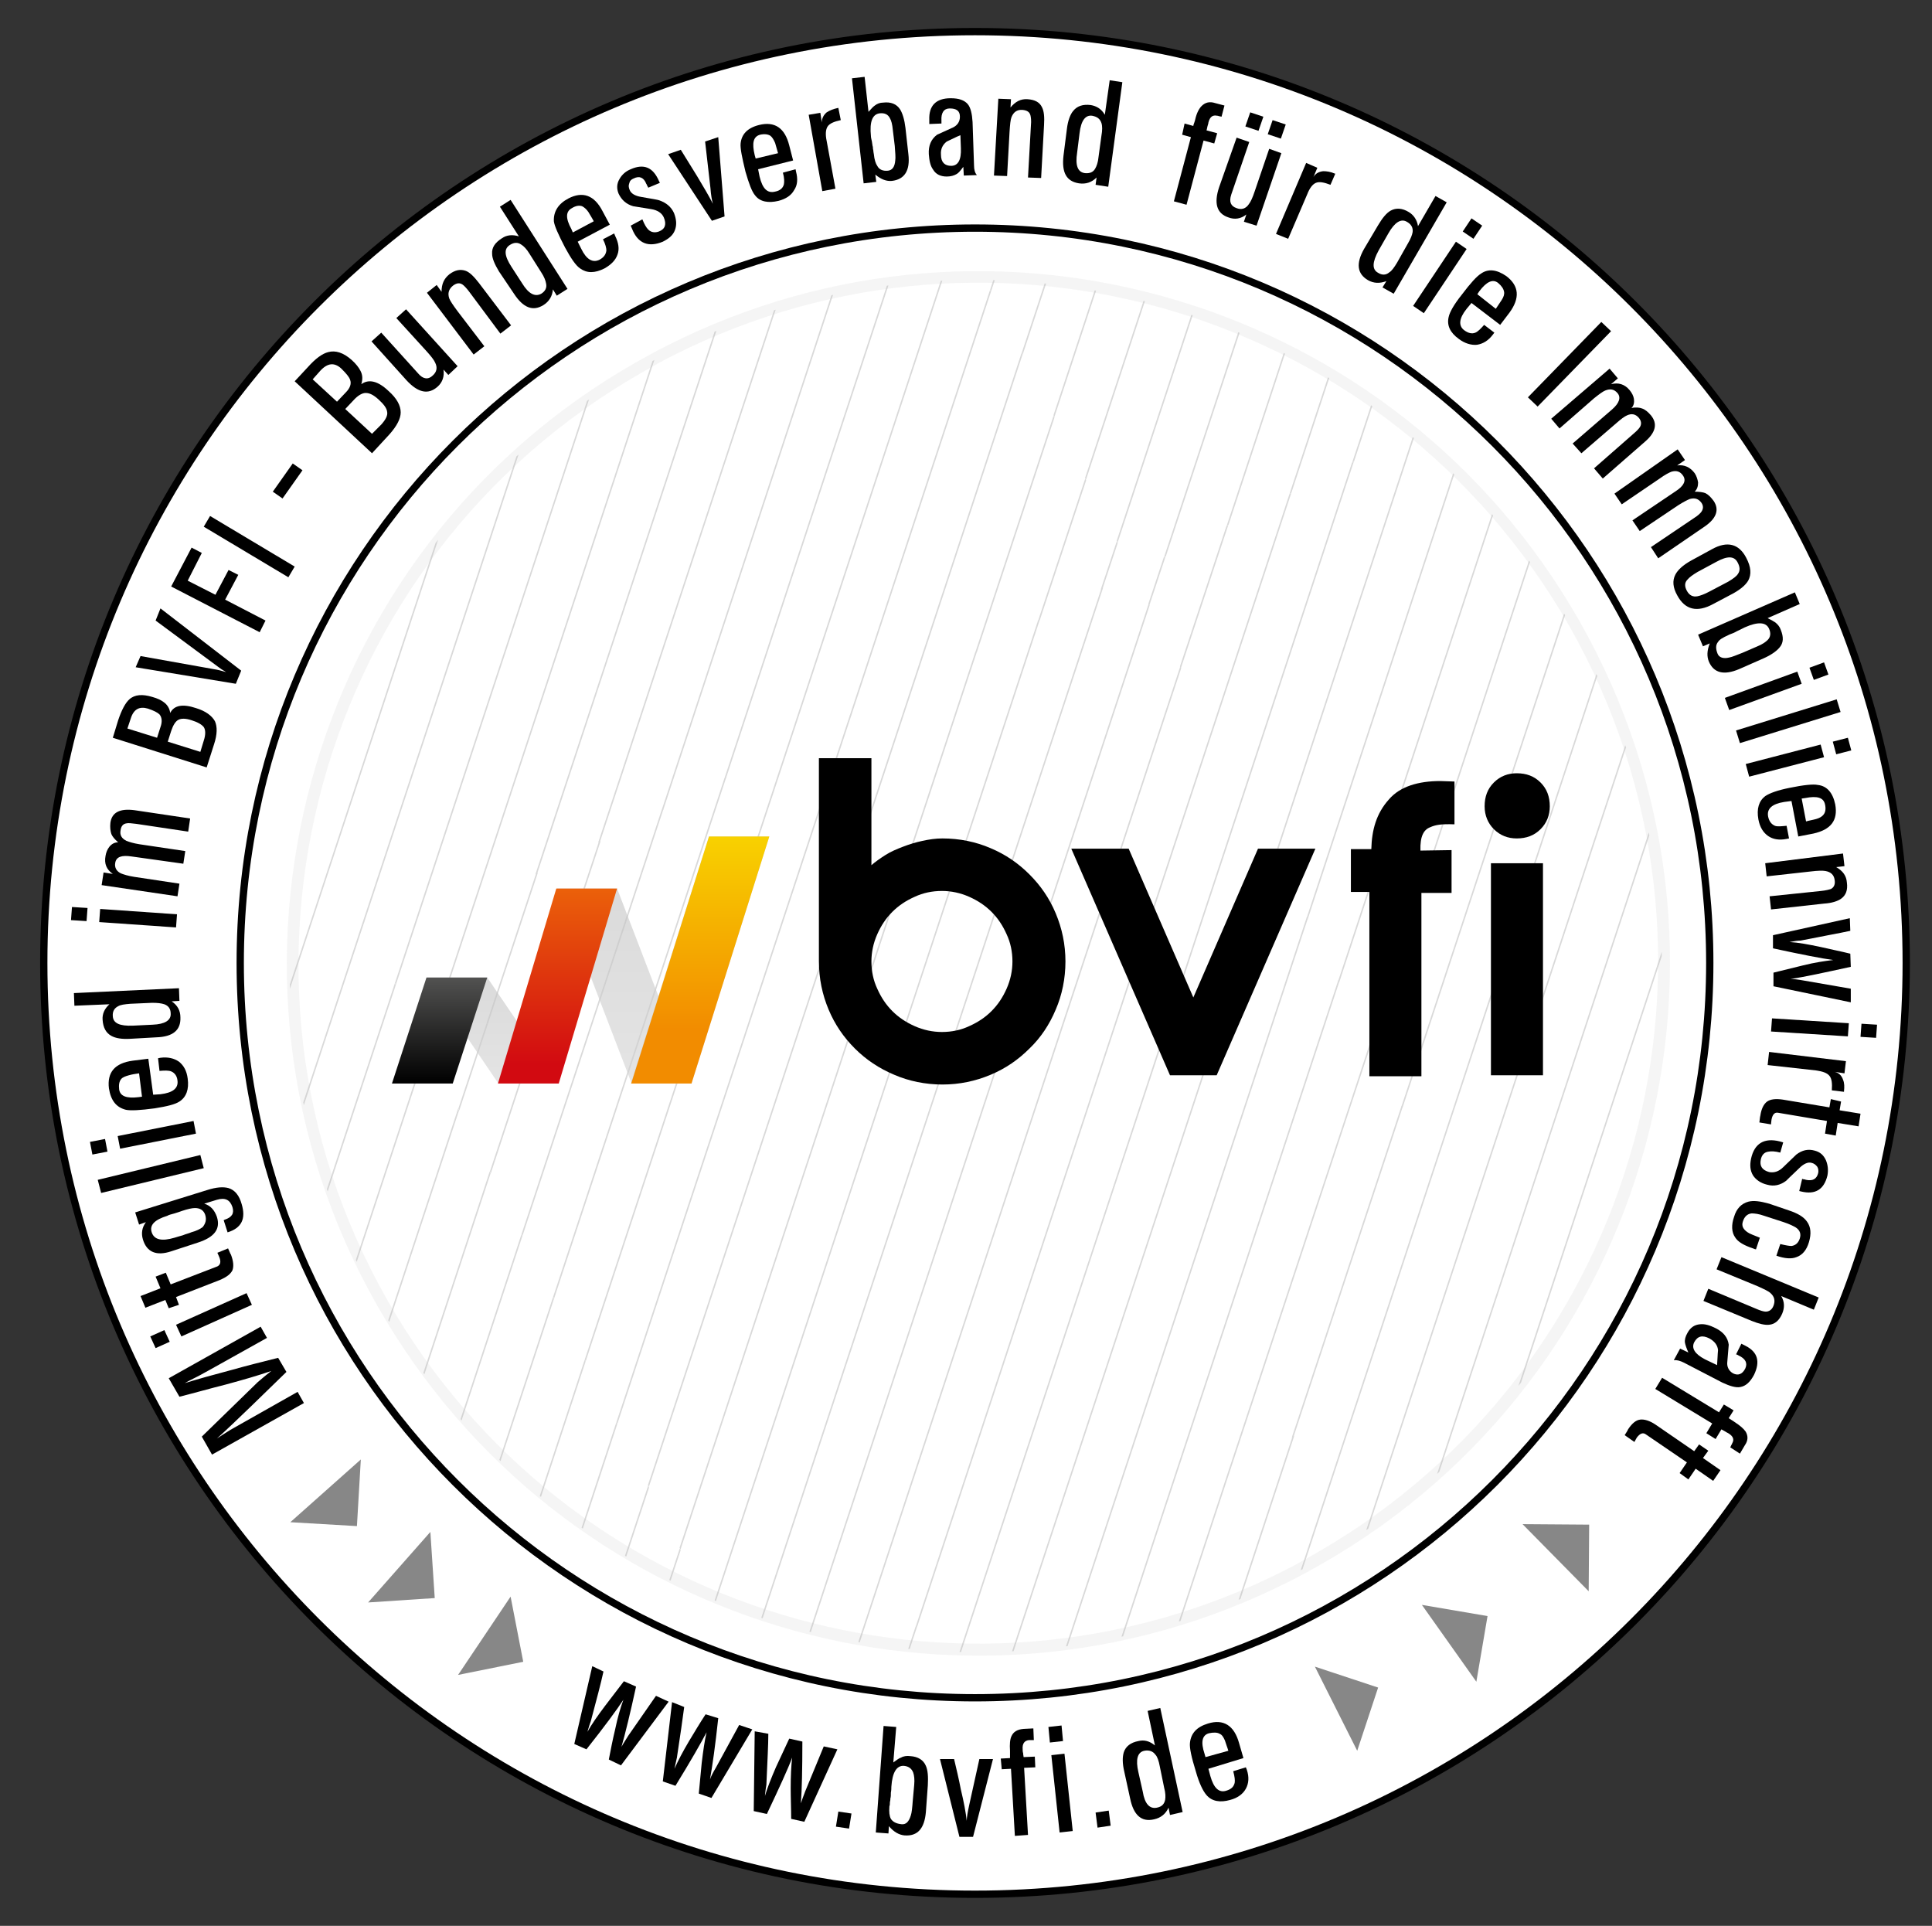 <svg xmlns="http://www.w3.org/2000/svg" xmlns:xlink="http://www.w3.org/1999/xlink" id="Ebene_1" x="0px" y="0px" viewBox="0 0 397.3 396" style="enable-background:new 0 0 397.3 396;" xml:space="preserve">
<rect x="0" y="0" width="397.3" height="396" fill="#333333" stroke="none"/>
<style type="text/css">
	.st0{fill:#FFFFFF;stroke:#000000;stroke-width:1.5;}
	.st1{fill:none;stroke:#000000;stroke-width:1.5;}
	.st2{opacity:0.15;}
	.st3{clip-path:url(#SVGID_2_);}
	.st4{clip-path:url(#SVGID_4_);fill:#FFFFFF;}
	.st5{clip-path:url(#SVGID_4_);fill:none;stroke:#000000;stroke-width:0.3;stroke-linejoin:round;}
	.st6{clip-path:url(#SVGID_4_);fill:none;stroke:#000000;stroke-width:0.3;stroke-linejoin:bevel;}
	.st7{clip-path:url(#SVGID_6_);fill:#FFFFFF;}
	.st8{clip-path:url(#SVGID_6_);fill:none;stroke:#000000;stroke-width:0.3;stroke-linejoin:round;}
	.st9{clip-path:url(#SVGID_6_);fill:none;stroke:#000000;stroke-width:0.3;stroke-linejoin:bevel;}
	.st10{clip-path:url(#SVGID_8_);fill:#FFFFFF;}
	.st11{clip-path:url(#SVGID_8_);fill:none;stroke:#000000;stroke-width:0.3;stroke-linejoin:round;}
	.st12{clip-path:url(#SVGID_8_);fill:none;stroke:#000000;stroke-width:0.3;stroke-linejoin:bevel;}
	.st13{clip-path:url(#SVGID_10_);fill:#FFFFFF;}
	.st14{clip-path:url(#SVGID_10_);fill:none;stroke:#000000;stroke-width:0.3;stroke-linejoin:round;}
	.st15{clip-path:url(#SVGID_10_);fill:none;stroke:#000000;stroke-width:0.3;stroke-linejoin:bevel;}
	.st16{clip-path:url(#SVGID_12_);fill:#FFFFFF;}
	.st17{clip-path:url(#SVGID_12_);fill:none;stroke:#000000;stroke-width:0.3;stroke-linejoin:round;}
	.st18{clip-path:url(#SVGID_12_);fill:none;stroke:#000000;stroke-width:0.3;stroke-linejoin:bevel;}
	.st19{clip-path:url(#SVGID_14_);fill:#FFFFFF;}
	.st20{clip-path:url(#SVGID_14_);fill:none;stroke:#000000;stroke-width:0.3;stroke-linejoin:round;}
	.st21{clip-path:url(#SVGID_14_);fill:none;stroke:#000000;stroke-width:0.3;stroke-linejoin:bevel;}
	.st22{clip-path:url(#SVGID_16_);fill:#FFFFFF;}
	.st23{clip-path:url(#SVGID_16_);fill:none;stroke:#000000;stroke-width:0.3;stroke-linejoin:round;}
	.st24{clip-path:url(#SVGID_16_);fill:none;stroke:#000000;stroke-width:0.3;stroke-linejoin:bevel;}
	.st25{clip-path:url(#SVGID_18_);fill:#FFFFFF;}
	.st26{clip-path:url(#SVGID_18_);fill:none;stroke:#000000;stroke-width:0.3;stroke-linejoin:round;}
	.st27{clip-path:url(#SVGID_18_);fill:none;stroke:#000000;stroke-width:0.3;stroke-linejoin:bevel;}
	.st28{clip-path:url(#SVGID_20_);fill:#FFFFFF;}
	.st29{clip-path:url(#SVGID_20_);fill:none;stroke:#000000;stroke-width:0.3;stroke-linejoin:round;}
	.st30{clip-path:url(#SVGID_20_);fill:none;stroke:#000000;stroke-width:0.3;stroke-linejoin:bevel;}
	.st31{opacity:0.13;fill:#B2B2B2;}
	.st32{fill:#878787;}
	.st33{opacity:0.6;fill-rule:evenodd;clip-rule:evenodd;fill:url(#SVGID_21_);}
	.st34{opacity:0.6;fill-rule:evenodd;clip-rule:evenodd;fill:url(#SVGID_22_);}
	.st35{opacity:0.6;fill-rule:evenodd;clip-rule:evenodd;fill:url(#SVGID_23_);}
	.st36{fill-rule:evenodd;clip-rule:evenodd;fill:url(#SVGID_24_);}
	.st37{fill-rule:evenodd;clip-rule:evenodd;fill:url(#SVGID_25_);}
	.st38{fill-rule:evenodd;clip-rule:evenodd;fill:url(#SVGID_26_);}
</style>
<path class="st0" d="M392,198c0,105.8-85.7,191.5-191.5,191.5C94.7,389.5,9,303.8,9,198C9,92.2,94.7,6.5,200.5,6.5  C306.3,6.5,392,92.2,392,198z"></path>
<path class="st1" d="M351.6,198c0,83.5-67.6,151.1-151.1,151.1C117,349.1,49.4,281.5,49.4,198c0-83.5,67.6-151.1,151.1-151.1  C284,46.9,351.6,114.6,351.6,198z"></path>
<g class="st2">
	<defs>
		<path id="SVGID_1_" class="st2" d="M323.2,128.8c38.6,67.7,15,153.8-52.7,192.4c-67.7,38.6-153.8,15-192.4-52.7    c-38.6-67.7-15-153.8,52.7-192.4C198.5,37.5,284.6,61.1,323.2,128.8z"></path>
	</defs>
	<clipPath id="SVGID_2_">
		<use xlink:href="#SVGID_1_" style="overflow:visible;"></use>
	</clipPath>
	<g class="st3">
		<g>
			<defs>
				
					<rect id="SVGID_3_" x="184.7" y="-85.4" transform="matrix(0.893 -0.45 0.45 0.893 28.392 122.235)" width="173.5" height="173.5"></rect>
			</defs>
			<clipPath id="SVGID_4_">
				<use xlink:href="#SVGID_3_" style="overflow:visible;"></use>
			</clipPath>
			<line class="st4" x1="175.3" y1="130.7" x2="194.8" y2="137.1"></line>
			<line class="st4" x1="181.8" y1="143.6" x2="188.3" y2="124.2"></line>
			<line class="st5" x1="150.2" y1="-6.3" x2="169.4" y2="-64.6"></line>
			<line class="st5" x1="156.7" y1="6.6" x2="182.3" y2="-71.1"></line>
			<line class="st5" x1="163.2" y1="19.5" x2="195.3" y2="-77.6"></line>
			<line class="st5" x1="169.7" y1="32.4" x2="208.2" y2="-84.1"></line>
			<line class="st5" x1="176.2" y1="45.3" x2="221.1" y2="-90.6"></line>
			<line class="st5" x1="182.7" y1="58.2" x2="234" y2="-97.1"></line>
			<line class="st5" x1="189.2" y1="71.1" x2="246.9" y2="-103.6"></line>
			<line class="st5" x1="195.7" y1="84" x2="259.8" y2="-110.1"></line>
			<line class="st5" x1="202.2" y1="97" x2="272.7" y2="-116.6"></line>
			<line class="st5" x1="208.7" y1="109.9" x2="285.6" y2="-123.1"></line>
			<line class="st5" x1="215.2" y1="122.8" x2="298.5" y2="-129.6"></line>
			<line class="st5" x1="221.7" y1="135.7" x2="311.5" y2="-136.1"></line>
			<line class="st5" x1="234.7" y1="129.2" x2="318" y2="-123.2"></line>
			<line class="st5" x1="247.6" y1="122.7" x2="324.5" y2="-110.3"></line>
			<line class="st5" x1="260.5" y1="116.2" x2="331" y2="-97.4"></line>
			<line class="st5" x1="273.4" y1="109.7" x2="337.5" y2="-84.5"></line>
			<line class="st5" x1="286.3" y1="103.2" x2="344" y2="-71.6"></line>
			<line class="st5" x1="299.2" y1="96.7" x2="350.5" y2="-58.6"></line>
			<line class="st5" x1="312.1" y1="90.2" x2="357" y2="-45.7"></line>
			<line class="st5" x1="325" y1="83.7" x2="363.5" y2="-32.8"></line>
			<line class="st5" x1="337.9" y1="77.2" x2="370" y2="-19.9"></line>
			<line class="st5" x1="350.8" y1="70.7" x2="376.5" y2="-7"></line>
			<line class="st5" x1="363.8" y1="64.2" x2="383" y2="5.9"></line>
			<line class="st5" x1="376.7" y1="57.6" x2="389.5" y2="18.8"></line>
			<line class="st6" x1="107.7" y1="23.1" x2="118.4" y2="-9.2"></line>
		</g>
	</g>
	<g class="st3">
		<g>
			<defs>
				
					<rect id="SVGID_5_" x="262.7" y="69.6" transform="matrix(0.893 -0.45 0.45 0.893 -32.964 173.896)" width="173.5" height="173.5"></rect>
			</defs>
			<clipPath id="SVGID_6_">
				<use xlink:href="#SVGID_5_" style="overflow:visible;"></use>
			</clipPath>
			<line class="st7" x1="253.4" y1="285.6" x2="272.8" y2="292"></line>
			<line class="st7" x1="259.9" y1="298.5" x2="266.3" y2="279.1"></line>
			<line class="st8" x1="228.2" y1="148.6" x2="247.5" y2="90.4"></line>
			<line class="st8" x1="234.7" y1="161.5" x2="260.4" y2="83.9"></line>
			<line class="st8" x1="241.3" y1="174.4" x2="273.3" y2="77.4"></line>
			<line class="st8" x1="247.8" y1="187.3" x2="286.2" y2="70.8"></line>
			<line class="st8" x1="254.3" y1="200.2" x2="299.1" y2="64.3"></line>
			<line class="st8" x1="260.8" y1="213.2" x2="312" y2="57.8"></line>
			<line class="st8" x1="267.3" y1="226.1" x2="324.9" y2="51.3"></line>
			<line class="st8" x1="273.8" y1="239" x2="337.8" y2="44.8"></line>
			<line class="st8" x1="280.3" y1="251.9" x2="350.8" y2="38.3"></line>
			<line class="st8" x1="286.8" y1="264.8" x2="363.7" y2="31.8"></line>
			<line class="st8" x1="293.3" y1="277.7" x2="376.6" y2="25.3"></line>
			<line class="st8" x1="299.8" y1="290.6" x2="389.5" y2="18.8"></line>
			<line class="st8" x1="312.7" y1="284.1" x2="396" y2="31.7"></line>
			<line class="st8" x1="325.6" y1="277.6" x2="402.5" y2="44.6"></line>
			<line class="st8" x1="338.5" y1="271.1" x2="409" y2="57.6"></line>
			<line class="st8" x1="351.4" y1="264.6" x2="415.5" y2="70.5"></line>
			<line class="st8" x1="364.3" y1="258.1" x2="422" y2="83.4"></line>
			<line class="st8" x1="377.2" y1="251.6" x2="428.5" y2="96.3"></line>
			<line class="st8" x1="390.2" y1="245.1" x2="435" y2="109.2"></line>
			<line class="st8" x1="403.1" y1="238.6" x2="441.5" y2="122.1"></line>
			<line class="st8" x1="416" y1="232.1" x2="448" y2="135"></line>
			<line class="st8" x1="428.9" y1="225.6" x2="454.5" y2="147.9"></line>
			<line class="st8" x1="441.8" y1="219.1" x2="461" y2="160.9"></line>
			<line class="st8" x1="454.7" y1="212.6" x2="467.5" y2="173.8"></line>
			<line class="st9" x1="185.7" y1="178.1" x2="196.4" y2="145.7"></line>
		</g>
	</g>
	<g class="st3">
		<g>
			<defs>
				
					<rect id="SVGID_7_" x="340.7" y="224.5" transform="matrix(0.893 -0.45 0.45 0.893 -94.317 225.556)" width="173.5" height="173.5"></rect>
			</defs>
			<clipPath id="SVGID_8_">
				<use xlink:href="#SVGID_7_" style="overflow:visible;"></use>
			</clipPath>
			<line class="st10" x1="331.4" y1="440.6" x2="350.8" y2="447"></line>
			<line class="st10" x1="337.9" y1="453.5" x2="344.3" y2="434.1"></line>
			<line class="st11" x1="306.3" y1="303.5" x2="325.5" y2="245.3"></line>
			<line class="st11" x1="312.8" y1="316.4" x2="338.4" y2="238.8"></line>
			<line class="st11" x1="319.3" y1="329.4" x2="351.3" y2="232.3"></line>
			<line class="st11" x1="325.8" y1="342.3" x2="364.2" y2="225.8"></line>
			<line class="st11" x1="332.3" y1="355.2" x2="377.2" y2="219.3"></line>
			<line class="st11" x1="338.8" y1="368.1" x2="390.1" y2="212.8"></line>
			<line class="st11" x1="345.3" y1="381" x2="403" y2="206.3"></line>
			<line class="st11" x1="351.8" y1="393.9" x2="415.9" y2="199.8"></line>
			<line class="st11" x1="358.3" y1="406.8" x2="428.8" y2="193.3"></line>
			<line class="st11" x1="364.8" y1="419.7" x2="441.7" y2="186.8"></line>
			<line class="st11" x1="371.3" y1="432.7" x2="454.6" y2="180.3"></line>
			<line class="st11" x1="377.8" y1="445.6" x2="467.5" y2="173.8"></line>
			<line class="st11" x1="390.7" y1="439.1" x2="474" y2="186.7"></line>
			<line class="st11" x1="403.6" y1="432.6" x2="480.5" y2="199.6"></line>
			<line class="st11" x1="416.5" y1="426.1" x2="487" y2="212.5"></line>
			<line class="st11" x1="429.5" y1="419.5" x2="493.5" y2="225.4"></line>
			<line class="st11" x1="442.4" y1="413" x2="500" y2="238.3"></line>
			<line class="st11" x1="455.3" y1="406.5" x2="506.5" y2="251.2"></line>
			<line class="st11" x1="468.2" y1="400" x2="513" y2="264.1"></line>
			<line class="st11" x1="481.1" y1="393.5" x2="519.6" y2="277"></line>
			<line class="st11" x1="494" y1="387" x2="526.1" y2="290"></line>
			<line class="st11" x1="506.9" y1="380.5" x2="532.6" y2="302.9"></line>
			<line class="st11" x1="519.8" y1="374" x2="539.1" y2="315.8"></line>
			<line class="st11" x1="532.7" y1="367.5" x2="545.6" y2="328.7"></line>
			<line class="st12" x1="263.8" y1="333" x2="274.4" y2="300.7"></line>
		</g>
	</g>
	<g class="st3">
		<g>
			<defs>
				
					<rect id="SVGID_9_" x="29.7" y="-7.3" transform="matrix(0.893 -0.45 0.45 0.893 -23.273 60.881)" width="173.5" height="173.5"></rect>
			</defs>
			<clipPath id="SVGID_10_">
				<use xlink:href="#SVGID_9_" style="overflow:visible;"></use>
			</clipPath>
			<line class="st13" x1="20.4" y1="208.7" x2="39.8" y2="215.1"></line>
			<line class="st13" x1="26.9" y1="221.6" x2="33.3" y2="202.2"></line>
			<line class="st14" x1="-4.7" y1="71.7" x2="14.5" y2="13.5"></line>
			<line class="st14" x1="1.8" y1="84.6" x2="27.4" y2="7"></line>
			<line class="st14" x1="8.3" y1="97.5" x2="40.3" y2="0.5"></line>
			<line class="st14" x1="14.8" y1="110.4" x2="53.2" y2="-6.1"></line>
			<line class="st14" x1="21.3" y1="123.3" x2="66.1" y2="-12.6"></line>
			<line class="st14" x1="27.8" y1="136.3" x2="79.1" y2="-19.1"></line>
			<line class="st14" x1="34.3" y1="149.2" x2="92" y2="-25.6"></line>
			<line class="st14" x1="40.8" y1="162.1" x2="104.9" y2="-32.1"></line>
			<line class="st14" x1="47.3" y1="175" x2="117.8" y2="-38.6"></line>
			<line class="st14" x1="53.8" y1="187.9" x2="130.7" y2="-45.1"></line>
			<line class="st14" x1="60.3" y1="200.8" x2="143.6" y2="-51.6"></line>
			<line class="st14" x1="66.8" y1="213.7" x2="156.5" y2="-58.1"></line>
			<line class="st14" x1="79.7" y1="207.2" x2="163" y2="-45.2"></line>
			<line class="st14" x1="92.6" y1="200.7" x2="169.5" y2="-32.3"></line>
			<line class="st14" x1="105.5" y1="194.2" x2="176" y2="-19.3"></line>
			<line class="st14" x1="118.4" y1="187.7" x2="182.5" y2="-6.4"></line>
			<line class="st14" x1="131.4" y1="181.2" x2="189" y2="6.5"></line>
			<line class="st14" x1="144.3" y1="174.7" x2="195.5" y2="19.4"></line>
			<line class="st14" x1="157.2" y1="168.2" x2="202" y2="32.3"></line>
			<line class="st14" x1="170.1" y1="161.7" x2="208.5" y2="45.2"></line>
			<line class="st14" x1="183" y1="155.2" x2="215" y2="58.1"></line>
			<line class="st14" x1="195.9" y1="148.7" x2="221.6" y2="71"></line>
			<line class="st14" x1="208.8" y1="142.2" x2="228.1" y2="84"></line>
			<line class="st14" x1="221.7" y1="135.7" x2="234.6" y2="96.9"></line>
			<line class="st15" x1="-47.3" y1="101.2" x2="-36.6" y2="68.8"></line>
		</g>
	</g>
	<g class="st3">
		<g>
			<defs>
				
					<rect id="SVGID_11_" x="107.8" y="147.6" transform="matrix(0.893 -0.45 0.45 0.893 -84.626 112.542)" width="173.5" height="173.5"></rect>
			</defs>
			<clipPath id="SVGID_12_">
				<use xlink:href="#SVGID_11_" style="overflow:visible;"></use>
			</clipPath>
			<line class="st16" x1="98.4" y1="363.7" x2="117.9" y2="370.1"></line>
			<line class="st16" x1="104.9" y1="376.6" x2="111.4" y2="357.2"></line>
			<line class="st17" x1="73.3" y1="226.6" x2="92.5" y2="168.4"></line>
			<line class="st17" x1="79.8" y1="239.5" x2="105.4" y2="161.9"></line>
			<line class="st17" x1="86.3" y1="252.5" x2="118.4" y2="155.4"></line>
			<line class="st17" x1="92.8" y1="265.4" x2="131.3" y2="148.9"></line>
			<line class="st17" x1="99.3" y1="278.3" x2="144.2" y2="142.4"></line>
			<line class="st17" x1="105.8" y1="291.2" x2="157.1" y2="135.9"></line>
			<line class="st17" x1="112.3" y1="304.1" x2="170" y2="129.4"></line>
			<line class="st17" x1="118.8" y1="317" x2="182.9" y2="122.9"></line>
			<line class="st17" x1="125.3" y1="329.9" x2="195.8" y2="116.4"></line>
			<line class="st17" x1="131.8" y1="342.8" x2="208.7" y2="109.9"></line>
			<line class="st17" x1="138.3" y1="355.8" x2="221.6" y2="103.4"></line>
			<line class="st17" x1="144.8" y1="368.7" x2="234.6" y2="96.9"></line>
			<line class="st17" x1="157.8" y1="362.2" x2="241.1" y2="109.8"></line>
			<line class="st17" x1="170.7" y1="355.7" x2="247.6" y2="122.7"></line>
			<line class="st17" x1="183.6" y1="349.2" x2="254.1" y2="135.6"></line>
			<line class="st17" x1="196.5" y1="342.6" x2="260.6" y2="148.5"></line>
			<line class="st17" x1="209.4" y1="336.1" x2="267.1" y2="161.4"></line>
			<line class="st17" x1="222.3" y1="329.6" x2="273.6" y2="174.3"></line>
			<line class="st17" x1="235.2" y1="323.1" x2="280.1" y2="187.2"></line>
			<line class="st17" x1="248.1" y1="316.6" x2="286.6" y2="200.2"></line>
			<line class="st17" x1="261" y1="310.1" x2="293.1" y2="213.1"></line>
			<line class="st17" x1="274" y1="303.6" x2="299.6" y2="226"></line>
			<line class="st17" x1="286.9" y1="297.1" x2="306.1" y2="238.9"></line>
			<line class="st17" x1="299.8" y1="290.6" x2="312.6" y2="251.8"></line>
			<line class="st18" x1="30.8" y1="256.1" x2="41.5" y2="223.8"></line>
		</g>
	</g>
	<g class="st3">
		<g>
			<defs>
				
					<rect id="SVGID_13_" x="185.8" y="302.5" transform="matrix(0.893 -0.45 0.45 0.893 -145.984 164.213)" width="173.5" height="173.5"></rect>
			</defs>
			<clipPath id="SVGID_14_">
				<use xlink:href="#SVGID_13_" style="overflow:visible;"></use>
			</clipPath>
			<line class="st19" x1="176.5" y1="518.6" x2="195.9" y2="525"></line>
			<line class="st19" x1="183" y1="531.5" x2="189.4" y2="512.1"></line>
			<line class="st20" x1="151.3" y1="381.6" x2="170.6" y2="323.3"></line>
			<line class="st20" x1="157.9" y1="394.5" x2="183.5" y2="316.8"></line>
			<line class="st20" x1="164.4" y1="407.4" x2="196.4" y2="310.3"></line>
			<line class="st20" x1="170.9" y1="420.3" x2="209.3" y2="303.8"></line>
			<line class="st20" x1="177.4" y1="433.2" x2="222.2" y2="297.3"></line>
			<line class="st20" x1="183.9" y1="446.1" x2="235.1" y2="290.8"></line>
			<line class="st20" x1="190.4" y1="459" x2="248" y2="284.3"></line>
			<line class="st20" x1="196.9" y1="472" x2="260.9" y2="277.8"></line>
			<line class="st20" x1="203.4" y1="484.9" x2="273.9" y2="271.3"></line>
			<line class="st20" x1="209.9" y1="497.8" x2="286.8" y2="264.8"></line>
			<line class="st20" x1="216.4" y1="510.7" x2="299.7" y2="258.3"></line>
			<line class="st20" x1="222.9" y1="523.6" x2="312.6" y2="251.8"></line>
			<line class="st20" x1="235.8" y1="517.1" x2="319.1" y2="264.7"></line>
			<line class="st20" x1="248.7" y1="510.6" x2="325.6" y2="277.6"></line>
			<line class="st20" x1="261.6" y1="504.1" x2="332.1" y2="290.5"></line>
			<line class="st20" x1="274.5" y1="497.6" x2="338.6" y2="303.4"></line>
			<line class="st20" x1="287.4" y1="491.1" x2="345.1" y2="316.4"></line>
			<line class="st20" x1="300.3" y1="484.6" x2="351.6" y2="329.3"></line>
			<line class="st20" x1="313.3" y1="478.1" x2="358.1" y2="342.2"></line>
			<line class="st20" x1="326.2" y1="471.6" x2="364.6" y2="355.1"></line>
			<line class="st20" x1="339.1" y1="465.1" x2="371.1" y2="368"></line>
			<line class="st20" x1="352" y1="458.6" x2="377.6" y2="380.9"></line>
			<line class="st20" x1="364.9" y1="452.1" x2="384.1" y2="393.8"></line>
			<line class="st20" x1="377.8" y1="445.6" x2="390.6" y2="406.7"></line>
			<line class="st21" x1="108.8" y1="411" x2="119.5" y2="378.7"></line>
		</g>
	</g>
	<g class="st3">
		<g>
			<defs>
				
					<rect id="SVGID_15_" x="-125.2" y="70.7" transform="matrix(0.893 -0.45 0.45 0.893 -74.938 -0.474)" width="173.5" height="173.5"></rect>
			</defs>
			<clipPath id="SVGID_16_">
				<use xlink:href="#SVGID_15_" style="overflow:visible;"></use>
			</clipPath>
			<line class="st22" x1="-141.3" y1="391.1" x2="-128.3" y2="395.3"></line>
			<line class="st22" x1="-136.9" y1="399.7" x2="-132.7" y2="386.7"></line>
			<line class="st23" x1="-158.1" y1="299.4" x2="-145.2" y2="260.5"></line>
			<line class="st23" x1="-153.8" y1="308.1" x2="-136.6" y2="256.1"></line>
			<line class="st23" x1="-149.4" y1="316.7" x2="-128" y2="251.8"></line>
			<line class="st23" x1="-140.2" y1="188.5" x2="-101.7" y2="72"></line>
			<line class="st23" x1="-133.6" y1="201.4" x2="-88.8" y2="65.5"></line>
			<line class="st23" x1="-127.1" y1="214.3" x2="-75.9" y2="59"></line>
			<line class="st23" x1="-120.6" y1="227.2" x2="-63" y2="52.5"></line>
			<line class="st23" x1="-114.1" y1="240.1" x2="-50.1" y2="46"></line>
			<line class="st23" x1="-107.6" y1="253" x2="-37.1" y2="39.5"></line>
			<line class="st23" x1="-101.1" y1="265.9" x2="-24.2" y2="33"></line>
			<line class="st23" x1="-94.6" y1="278.8" x2="-11.3" y2="26.5"></line>
			<line class="st23" x1="-88.1" y1="291.8" x2="1.6" y2="20"></line>
			<line class="st23" x1="-75.2" y1="285.3" x2="8.1" y2="32.9"></line>
			<line class="st23" x1="-62.3" y1="278.8" x2="14.6" y2="45.8"></line>
			<line class="st23" x1="-49.4" y1="272.3" x2="21.1" y2="58.7"></line>
			<line class="st23" x1="-36.5" y1="265.7" x2="27.6" y2="71.6"></line>
			<line class="st23" x1="-23.6" y1="259.2" x2="34.1" y2="84.5"></line>
			<line class="st23" x1="-10.7" y1="252.7" x2="40.6" y2="97.4"></line>
			<line class="st23" x1="2.3" y1="246.2" x2="47.1" y2="110.3"></line>
			<line class="st23" x1="15.2" y1="239.7" x2="53.6" y2="123.3"></line>
			<line class="st23" x1="28.1" y1="233.2" x2="60.1" y2="136.2"></line>
			<line class="st23" x1="41" y1="226.7" x2="66.6" y2="149.1"></line>
			<line class="st23" x1="53.9" y1="220.2" x2="73.1" y2="162"></line>
			<line class="st23" x1="66.8" y1="213.7" x2="79.6" y2="174.9"></line>
			<line class="st24" x1="-186.5" y1="319.1" x2="-179.4" y2="297.5"></line>
		</g>
	</g>
	<g class="st3">
		<g>
			<defs>
				
					<rect id="SVGID_17_" x="-47.2" y="225.6" transform="matrix(0.893 -0.45 0.45 0.893 -136.291 51.19)" width="173.5" height="173.5"></rect>
			</defs>
			<clipPath id="SVGID_18_">
				<use xlink:href="#SVGID_17_" style="overflow:visible;"></use>
			</clipPath>
			<line class="st25" x1="-56.5" y1="441.7" x2="-37.1" y2="448.1"></line>
			<line class="st25" x1="-50" y1="454.6" x2="-43.6" y2="435.2"></line>
			<line class="st26" x1="-81.6" y1="304.7" x2="-62.4" y2="246.4"></line>
			<line class="st26" x1="-75.1" y1="317.6" x2="-49.5" y2="239.9"></line>
			<line class="st26" x1="-68.6" y1="330.5" x2="-36.6" y2="233.4"></line>
			<line class="st26" x1="-62.1" y1="343.4" x2="-23.7" y2="226.9"></line>
			<line class="st26" x1="-55.6" y1="356.3" x2="-10.8" y2="220.4"></line>
			<line class="st26" x1="-49.1" y1="369.2" x2="2.2" y2="213.9"></line>
			<line class="st26" x1="-42.6" y1="382.1" x2="15.1" y2="207.4"></line>
			<line class="st26" x1="-36.1" y1="395.1" x2="28" y2="200.9"></line>
			<line class="st26" x1="-29.6" y1="408" x2="40.9" y2="194.4"></line>
			<line class="st26" x1="-23.1" y1="420.9" x2="53.8" y2="187.9"></line>
			<line class="st26" x1="-16.6" y1="433.8" x2="66.7" y2="181.4"></line>
			<line class="st26" x1="-10.1" y1="446.7" x2="79.6" y2="174.9"></line>
			<line class="st26" x1="2.8" y1="440.2" x2="86.1" y2="187.8"></line>
			<line class="st26" x1="15.7" y1="433.7" x2="92.6" y2="200.7"></line>
			<line class="st26" x1="28.6" y1="427.2" x2="99.1" y2="213.6"></line>
			<line class="st26" x1="41.6" y1="420.7" x2="105.6" y2="226.5"></line>
			<line class="st26" x1="54.5" y1="414.2" x2="112.1" y2="239.5"></line>
			<line class="st26" x1="67.4" y1="407.7" x2="118.6" y2="252.4"></line>
			<line class="st26" x1="80.3" y1="401.2" x2="125.1" y2="265.3"></line>
			<line class="st26" x1="93.2" y1="394.7" x2="131.6" y2="278.2"></line>
			<line class="st26" x1="106.1" y1="388.2" x2="138.2" y2="291.1"></line>
			<line class="st26" x1="119" y1="381.7" x2="144.7" y2="304"></line>
			<line class="st26" x1="131.9" y1="375.2" x2="151.2" y2="316.9"></line>
			<line class="st26" x1="144.8" y1="368.7" x2="157.7" y2="329.8"></line>
			<line class="st27" x1="-134.4" y1="422.7" x2="-127.2" y2="401.1"></line>
		</g>
	</g>
	<g class="st3">
		<g>
			<defs>
				
					<rect id="SVGID_19_" x="30.9" y="380.6" transform="matrix(0.893 -0.45 0.45 0.893 -197.646 102.856)" width="173.5" height="173.5"></rect>
			</defs>
			<clipPath id="SVGID_20_">
				<use xlink:href="#SVGID_19_" style="overflow:visible;"></use>
			</clipPath>
			<line class="st28" x1="-36.9" y1="598.3" x2="-23.9" y2="602.6"></line>
			<line class="st28" x1="-32.6" y1="606.9" x2="-28.3" y2="593.9"></line>
			<line class="st29" x1="-3.6" y1="459.6" x2="15.6" y2="401.4"></line>
			<line class="st29" x1="2.9" y1="472.5" x2="28.5" y2="394.9"></line>
			<line class="st29" x1="9.4" y1="485.4" x2="41.5" y2="388.4"></line>
			<line class="st29" x1="15.9" y1="498.3" x2="54.4" y2="381.9"></line>
			<line class="st29" x1="22.4" y1="511.3" x2="67.3" y2="375.4"></line>
			<line class="st29" x1="28.9" y1="524.2" x2="80.2" y2="368.8"></line>
			<line class="st29" x1="35.4" y1="537.1" x2="93.1" y2="362.3"></line>
			<line class="st29" x1="41.9" y1="550" x2="106" y2="355.8"></line>
			<line class="st29" x1="48.4" y1="562.9" x2="118.9" y2="349.3"></line>
			<line class="st29" x1="54.9" y1="575.8" x2="131.8" y2="342.8"></line>
			<line class="st29" x1="61.4" y1="588.7" x2="144.7" y2="336.3"></line>
			<line class="st29" x1="67.9" y1="601.6" x2="157.7" y2="329.8"></line>
			<line class="st29" x1="80.9" y1="595.1" x2="164.2" y2="342.7"></line>
			<line class="st29" x1="93.8" y1="588.6" x2="170.7" y2="355.7"></line>
			<line class="st29" x1="106.7" y1="582.1" x2="177.2" y2="368.6"></line>
			<line class="st29" x1="119.6" y1="575.6" x2="183.7" y2="381.5"></line>
			<line class="st29" x1="132.5" y1="569.1" x2="190.2" y2="394.4"></line>
			<line class="st29" x1="145.4" y1="562.6" x2="196.7" y2="407.3"></line>
			<line class="st29" x1="158.3" y1="556.1" x2="203.2" y2="420.2"></line>
			<line class="st29" x1="171.2" y1="549.6" x2="209.7" y2="433.1"></line>
			<line class="st29" x1="184.1" y1="543.1" x2="216.2" y2="446"></line>
			<line class="st29" x1="197.1" y1="536.6" x2="222.7" y2="458.9"></line>
			<line class="st29" x1="210" y1="530.1" x2="229.2" y2="471.9"></line>
			<line class="st29" x1="222.9" y1="523.6" x2="235.7" y2="484.8"></line>
			<line class="st30" x1="-46.1" y1="489.1" x2="-35.4" y2="456.7"></line>
		</g>
	</g>
</g>
<path class="st31" d="M265.1,325.2c-67.6,34.1-150,9.2-187.5-56.7c-38.8-68.2-15-155.2,53.2-194c2.1-1.2,4.3-2.4,6.5-3.5  c67.6-34.1,150-9.2,187.5,56.7c38.8,68.2,15,155.2-53.2,194C269.5,322.9,267.3,324.1,265.1,325.2z M138.4,73.1  c-2.2,1.1-4.3,2.3-6.4,3.5c-67,38.2-90.5,123.8-52.3,190.8C116.6,332,197.5,356.5,264,323c2.2-1.1,4.3-2.3,6.4-3.5  c67-38.2,90.4-123.8,52.3-190.8C285.8,64.1,204.9,39.6,138.4,73.1z"></path>
<g>
	<path d="M43.6,299.1l-2.1-3.7l11.5-11.2c0.6-0.5,1.5-1.3,2.8-2.3c-2.6,0.9-5.7,1.8-9.4,2.8c-3.2,0.8-6.3,1.7-9.5,2.5l-2.2-3.8   l18.9-10.6l1.3,2.3l-12,6.7c-0.6,0.3-1.4,0.8-2.4,1.3c-1.2,0.6-2,1-2.5,1.3c2.6-0.8,5.8-1.7,9.6-2.7c3.2-0.9,6.4-1.7,9.6-2.5   l1.7,2.9c-2.4,2.3-4.7,4.6-7.1,6.9c-2.8,2.7-5.2,5-7.2,6.8c0.7-0.5,1.7-1.1,2.8-1.8l13.8-7.8l1.3,2.3L43.6,299.1z"></path>
	<path d="M32,277.2l-1.1-2.4l2.9-1.3l1.1,2.4L32,277.2z M37.3,274.8l-1.1-2.4l14.5-6.5l1.1,2.4L37.3,274.8z"></path>
	<path d="M34.7,269l-0.7-1.7l-4.1,1.6l-1-2.4l4.1-1.6l-1-2.4l2.1-0.8l1,2.4l9.6-3.7c0.6-0.3,0.8-0.9,0.4-1.9   c-0.1-0.2-0.2-0.5-0.4-0.9l2.2-0.9c0.3,0.6,0.4,1,0.6,1.3c0.5,1.3,0.6,2.4,0.3,3.2c-0.4,0.8-1.2,1.4-2.6,2l-9,3.5l0.6,1.6L34.7,269   z"></path>
	<path d="M35.2,257.3c-3,1-5,0.2-5.8-2.4c-0.4-1.3-0.2-2.5,0.6-3.6l-1.4,0.5l-0.8-2.5l14.8-4.6c1.9-0.6,3.3-0.7,4.4-0.4   c1.3,0.4,2.2,1.5,2.7,3.3c0.9,3,0,4.9-2.9,5.8l-0.8-2.5l0.2-0.1c1.5-0.5,2-1.3,1.6-2.6c-0.5-1.5-1.5-2-3.2-1.5l-2.6,0.8   c1.3,0.4,2.1,1.3,2.6,2.7c0.8,2.5-0.5,4.2-3.9,5.3L35.2,257.3z M42.2,249.8c-0.3-0.9-1-1.4-2.1-1.4c-0.6,0-1.5,0.2-2.7,0.6   c-0.3,0.1-0.8,0.3-1.5,0.5c-0.7,0.2-1.2,0.3-1.5,0.5c-2.6,0.8-3.7,1.9-3.2,3.4c0.5,1.5,2,1.9,4.7,1.1c0.4-0.1,0.9-0.3,1.7-0.5   c0.7-0.3,1.3-0.4,1.7-0.6c1.1-0.3,1.9-0.7,2.4-1.1C42.3,251.5,42.5,250.8,42.2,249.8z"></path>
	<path d="M20.8,245.3l-0.7-2.7l21.1-5.1l0.7,2.7L20.8,245.3z"></path>
	<path d="M19,237.4l-0.5-2.6l3.1-0.6l0.5,2.6L19,237.4z M24.7,236.2l-0.5-2.6l15.6-3.1l0.5,2.6L24.7,236.2z"></path>
	<path d="M22.4,223.8c-0.4-3.3,1.2-5.2,4.9-5.7l3.2-0.4l1,7.4L33,225c2.5-0.3,3.7-1.2,3.5-2.8c-0.1-1-0.6-1.6-1.3-1.9   c-0.5-0.2-1.3-0.2-2.4-0.1l-0.3-2.6l0.5-0.1c1.5-0.2,2.8,0.1,3.8,0.8c1,0.8,1.6,1.9,1.8,3.5c0.3,2.2-0.3,3.8-1.7,4.7   c-0.9,0.6-2.6,1-5.1,1.4c-3,0.4-4.9,0.5-5.9,0.3C23.9,227.7,22.8,226.3,22.4,223.8z M28.6,220.7c-0.7,0.1-1.4,0.2-2.1,0.4   c-0.7,0.2-1.3,0.4-1.6,0.8c-0.4,0.5-0.5,1.2-0.4,2.1c0.2,1.4,1.5,1.9,4,1.6l0.7-0.1L28.6,220.7z"></path>
	<path d="M26.8,213.6c-1.7,0.1-3-0.1-3.9-0.6c-1.1-0.6-1.7-1.7-1.8-3.3c-0.1-1.2,0.4-2.3,1.4-3.2l-7.2,0.3l-0.1-2.6l21.6-1l0.1,2.6   l-1.6,0.1c1.2,0.8,1.8,1.9,1.8,3.3c0.1,2.6-1.5,4-5,4.1L26.8,213.6z M35.1,208.4c0-1-0.5-1.6-1.3-1.9c-0.6-0.2-1.4-0.3-2.5-0.3   l-4.5,0.2c-1.2,0.1-2,0.2-2.5,0.5c-0.8,0.4-1.2,1.1-1.1,2.1c0.1,1.4,1.4,2,4.1,1.9l4.1-0.2C33.9,210.6,35.2,209.8,35.1,208.4z"></path>
	<path d="M14.6,189.2l0.2-2.7l3.2,0.2l-0.2,2.7L14.6,189.2z M20.4,189.6l0.2-2.7l15.8,1.1l-0.2,2.7L20.4,189.6z"></path>
	<path d="M20.9,182l0.4-2.6l1.9,0.3c-1.3-0.9-1.8-2.1-1.5-3.7c0.1-0.7,0.4-1.4,0.8-1.9c0.5-0.6,1.1-0.9,1.8-0.9   c-0.7-0.6-1.2-1.2-1.4-1.7c-0.2-0.6-0.3-1.4-0.2-2.3c0.3-2.2,2-3,5-2.6l11.4,1.7l-0.4,2.7l-10.7-1.6c-0.9-0.1-1.6-0.2-2-0.1   c-0.7,0.1-1.1,0.6-1.2,1.4c-0.2,1,0.2,1.7,1.2,2.2c0.5,0.2,1.4,0.5,2.7,0.7l9.4,1.4l-0.4,2.6L27,176.1c-2-0.3-3.1,0.1-3.3,1.3   c-0.2,1,0.3,1.8,1.2,2.2c0.5,0.2,1.4,0.5,2.7,0.7l9.3,1.4l-0.4,2.6L20.9,182z"></path>
	<path d="M56.1,101.1l4.1-5.8l2,1.4l-4.1,5.8L56.1,101.1z"></path>
	<path d="M60.6,78.4l2.7-2.9c1.6-1.8,3-2.8,4.2-3.1c1.5-0.4,3.1,0.1,4.8,1.6c0.9,0.8,1.5,1.6,1.8,2.2c0.5,0.9,0.5,1.8,0.2,2.8   c1.5-1.1,3.4-0.7,5.6,1.4c1.7,1.5,2.5,3,2.5,4.4c0,1.3-0.8,2.8-2.3,4.5l-3.6,3.9L60.6,78.4z M71.1,80.7c0.9-0.9,1.2-1.8,0.9-2.6   c-0.2-0.6-0.8-1.3-1.8-2.3c-1.4-1.3-2.8-1.2-4.3,0.4L64.3,78l5,4.6L71.1,80.7z M78.4,87.3c0.9-1,1.4-1.9,1.2-2.7   c-0.1-0.7-0.7-1.5-1.8-2.5c-1-0.9-1.8-1.3-2.6-1.3c-0.7,0-1.6,0.5-2.5,1.5l-1.7,1.8l5.5,5.1L78.4,87.3z"></path>
	<path d="M76.4,70.2l2-1.8l7.6,8.4c1,1.2,2.1,1.3,3,0.4c0.8-0.7,1-1.6,0.5-2.6c-0.2-0.5-0.8-1.3-1.8-2.4l-6.2-6.8l2-1.8l10.6,11.7   l-1.9,1.8L91.2,76c0.2,1.4-0.2,2.6-1.2,3.5c-1.9,1.7-4,1.3-6.4-1.3L76.4,70.2z"></path>
	<path d="M87.8,60.2l2-1.6l1,1.4c0-1.6,0.5-2.7,1.6-3.6c1.2-0.9,2.3-1.1,3.4-0.7c0.8,0.3,1.7,1.2,2.7,2.5l6.6,8.7l-2.2,1.7L96.5,60   c-0.6-0.8-1.1-1.3-1.4-1.5c-0.6-0.4-1.2-0.3-1.9,0.2c-0.9,0.7-1.2,1.6-0.8,2.7c0.2,0.5,0.8,1.4,1.7,2.6l5.5,7.2l-2.2,1.7L87.8,60.2   z"></path>
	<path d="M102.6,55.8c-0.9-1.5-1.4-2.7-1.4-3.6c-0.1-1.3,0.6-2.3,2-3.2c1-0.7,2.2-0.8,3.5-0.4l-3.9-6.1l2.2-1.4l11.7,18.3l-2.2,1.4   l-0.8-1.3c-0.1,1.4-0.8,2.5-1.9,3.2c-2.2,1.4-4.2,0.6-6.1-2.3L102.6,55.8z M111.3,60.4c0.8-0.5,1.2-1.2,1-2.1   c-0.1-0.6-0.4-1.4-1-2.3l-2.4-3.8c-0.6-1-1.2-1.6-1.7-1.9c-0.7-0.5-1.5-0.5-2.4,0.1c-1.2,0.8-1.1,2.2,0.4,4.5l2.2,3.4   C108.7,60.4,110,61.1,111.3,60.4z"></path>
	<path d="M116.9,40.8c2.9-1.5,5.3-0.7,7,2.6l1.5,2.8l-6.6,3.5l0.7,1.4c1.1,2.3,2.4,3,3.8,2.3c0.9-0.5,1.3-1.1,1.4-1.9   c0-0.5-0.2-1.3-0.7-2.3l2.3-1.2l0.2,0.5c0.7,1.4,0.9,2.7,0.5,3.8c-0.4,1.2-1.3,2.1-2.7,2.9c-2,1-3.6,1-5,0   c-0.9-0.6-1.9-2.1-3.1-4.3c-1.4-2.7-2.2-4.5-2.3-5.4C113.8,43.5,114.8,41.9,116.9,40.8z M122.1,45.5c-0.3-0.6-0.7-1.2-1.1-1.9   c-0.4-0.6-0.9-1-1.3-1.2c-0.6-0.2-1.3-0.1-2.1,0.4c-1.3,0.7-1.3,2.1-0.1,4.3l0.3,0.7L122.1,45.5z"></path>
	<path d="M132.1,45.1c0.4,1,0.8,1.7,1.2,2.1c0.6,0.6,1.4,0.7,2.2,0.4c1.3-0.5,1.6-1.5,1-2.9c-0.4-0.9-1.3-1.5-2.6-1.7   c-1.2-0.2-2.4-0.4-3.7-0.6c-1.4-0.4-2.4-1.3-3-2.6c-0.4-1-0.4-2,0.2-3c0.5-0.9,1.3-1.6,2.3-2c2.7-1.2,4.6-0.4,5.8,2.4l0.2,0.4   l-2.4,1c0-0.1-0.1-0.2-0.2-0.4c-0.1-0.2-0.1-0.3-0.2-0.4c-0.5-1.3-1.4-1.7-2.6-1.1c-0.5,0.2-0.8,0.5-0.9,1   c-0.2,0.5-0.1,0.9,0.1,1.4c0.3,0.7,1.1,1.2,2.4,1.4c2.3,0.4,3.5,0.6,3.7,0.7c1.4,0.5,2.4,1.3,3,2.6c0.5,1.3,0.6,2.4,0.2,3.5   c-0.4,1.1-1.3,1.8-2.5,2.4c-2.9,1.2-5.1,0.4-6.3-2.6l-0.3-0.7L132.1,45.1z"></path>
	<path d="M140,30.8c1.1,1.8,2.3,3.7,3.4,5.5c1.3,2.2,2.4,4,3.2,5.6c-0.2-0.7-0.4-1.8-0.5-3.2l-1.1-9.6l2.7-0.9l1.3,16.3l-2.6,0.9   l-9-13.7L140,30.8z"></path>
	<path d="M156.1,25.7c3.2-0.8,5.3,0.6,6.2,4.2l0.8,3.1l-7.2,1.8l0.3,1.5c0.6,2.5,1.6,3.5,3.2,3.1c1-0.2,1.6-0.7,1.8-1.5   c0.1-0.5,0.1-1.3-0.2-2.4l2.6-0.7l0.1,0.5c0.4,1.5,0.3,2.8-0.4,3.8c-0.6,1.1-1.7,1.8-3.2,2.2c-2.1,0.5-3.8,0.2-4.8-1.1   c-0.7-0.8-1.3-2.5-2-4.9c-0.7-2.9-1.1-4.8-1-5.8C152.5,27.6,153.7,26.3,156.1,25.7z M160,31.5c-0.2-0.7-0.4-1.4-0.6-2.1   c-0.3-0.7-0.6-1.2-1-1.5c-0.5-0.3-1.2-0.4-2.1-0.2c-1.4,0.4-1.7,1.7-1.1,4.2l0.2,0.7L160,31.5z"></path>
	<path d="M166.3,23.6l2.4-0.4l0.3,2c0-0.8,0.3-1.5,1-2.1c0.6-0.4,1.4-0.7,2.3-0.9l0.1,0l0.5,2.5c-1.4,0.3-2.3,0.7-2.7,1.3   c-0.4,0.6-0.5,1.6-0.2,3l1.8,9.8l-2.7,0.5L166.3,23.6z"></path>
	<path d="M175.2,16.1l2.6-0.3l0.8,7.2c0.6-0.7,1-1.1,1.3-1.3c0.5-0.4,1.1-0.6,1.7-0.6c1.6-0.2,2.8,0.3,3.5,1.4   c0.5,0.8,0.9,2.1,1.1,3.8l0.6,5.4c0.4,3.4-0.8,5.2-3.4,5.5c-1.1,0.1-2.2-0.3-3.4-1.3l0.2,1.5l-2.6,0.3L175.2,16.1z M182.6,35.1   c0.9-0.1,1.4-0.8,1.5-2.1c0.1-0.6,0-1.6-0.1-3l-0.4-3.3c-0.1-1.1-0.3-1.9-0.6-2.4c-0.4-0.8-1.1-1.1-2.1-1c-1.5,0.2-2.1,1.7-1.8,4.7   c0,0.3,0.1,0.6,0.2,1.1c0.1,0.5,0.1,0.9,0.2,1.1c0,0.2,0,0.4,0.1,0.8c0,0.3,0.1,0.6,0.1,0.7c0.1,1.1,0.4,2,0.7,2.4   C180.8,34.9,181.6,35.2,182.6,35.1z"></path>
	<path d="M197.4,24c0-1.2-0.7-1.7-2.1-1.7c-1.2,0-1.8,0.9-1.7,2.5c0,0.2,0,0.4,0,0.6l-2.5,0.1l0-0.9c-0.1-2.9,1.4-4.4,4.4-4.4   c1.7,0,2.8,0.4,3.5,1.2c0.6,0.7,0.9,2,1,3.7l0.3,8.9c0,0.9,0.2,1.6,0.6,2l-2.7,0.1l-0.1-1.8c-0.6,0.8-1,1.3-1.4,1.5   c-0.5,0.3-1.2,0.5-2,0.5c-1.2,0-2.2-0.4-2.8-1.4c-0.6-0.8-0.8-1.9-0.9-3.2c-0.1-1.8,0.5-3.1,1.7-4c0,0,1.1-0.5,3.3-1.5   C196.8,25.8,197.4,25.1,197.4,24z M197.5,27.8c-1,0.4-1.9,0.9-2.8,1.3c-0.8,0.6-1.3,1.5-1.2,2.7c0,1.6,0.8,2.3,2.1,2.3   c1.4,0,2.1-1.2,2-3.6L197.5,27.8z"></path>
	<path d="M205.3,20.3l2.6,0.1l-0.1,1.7c1-1.2,2.1-1.8,3.5-1.7c1.5,0.1,2.5,0.6,3,1.7c0.4,0.8,0.5,2,0.4,3.6l-0.6,10.9l-2.7-0.1   l0.6-10.7c0.1-1,0-1.7-0.1-2.1c-0.2-0.7-0.7-1-1.6-1.1c-1.2-0.1-1.9,0.5-2.3,1.5c-0.2,0.5-0.3,1.5-0.4,3.1l-0.5,9l-2.7-0.1   L205.3,20.3z"></path>
	<path d="M219.4,26.5c0.2-1.7,0.7-3,1.3-3.7c0.8-1,2-1.4,3.6-1.2c1.2,0.2,2.2,0.8,2.9,2l1-7.1l2.6,0.4l-2.9,21.5l-2.6-0.4l0.2-1.5   c-1,1-2.2,1.4-3.6,1.2c-2.6-0.4-3.6-2.2-3.2-5.7L219.4,26.5z M223.1,35.6c1,0.1,1.7-0.2,2.1-0.9c0.3-0.5,0.6-1.3,0.7-2.4l0.6-4.4   c0.2-1.1,0.2-2,0-2.6c-0.3-0.9-0.9-1.3-1.9-1.5c-1.4-0.2-2.3,1-2.6,3.6l-0.5,4C221.1,34,221.6,35.4,223.1,35.6z"></path>
	<path d="M243.6,25.4l1.8,0.5c0-0.2,0.1-0.4,0.2-0.7c0.1-0.3,0.2-0.6,0.2-0.7c0.3-1.3,0.8-2.2,1.3-2.7c0.7-0.7,1.6-1,2.8-0.6   l1.9,0.5l-0.6,2.3c-0.1,0-0.3-0.1-0.5-0.1c-0.2-0.1-0.3-0.1-0.4-0.1c-0.9-0.2-1.5,0.2-1.8,1.4c0,0.2-0.1,0.4-0.2,0.8   c-0.1,0.4-0.1,0.6-0.2,0.8l2.2,0.6l-0.6,2.1l-2.2-0.6l-3.5,13.2l-2.6-0.7l3.5-13.2l-1.8-0.5L243.6,25.4z"></path>
	<path d="M254.3,28.3l2.6,0.9L253.2,40c-0.5,1.5-0.1,2.4,1.1,2.8c1,0.4,1.9,0.1,2.5-0.8c0.4-0.5,0.8-1.4,1.2-2.6l3-8.8l2.5,0.9   l-5.1,14.9l-2.6-0.8l0.5-1.5c-1.1,0.9-2.4,1.1-3.7,0.6c-2.4-0.8-3-2.9-1.9-6.2L254.3,28.3z M257.1,23.1l2.7,0.9l-1,2.9l-2.7-0.9   L257.1,23.1z M261.7,24.7l2.7,0.9l-1,2.9l-2.7-0.9L261.7,24.7z"></path>
	<path d="M268.6,33.5l2.3,1l-0.8,1.9c0.4-0.7,1.1-1.1,2-1.2c0.7,0,1.5,0.1,2.4,0.5l0.1,0l-1,2.3c-1.3-0.5-2.3-0.7-3-0.4   c-0.7,0.3-1.3,1.1-1.8,2.4l-3.9,9.1l-2.5-1L268.6,33.5z"></path>
	<path d="M283.4,46.3c0.9-1.5,1.7-2.5,2.6-3c1.1-0.6,2.4-0.5,3.7,0.3c1,0.6,1.7,1.6,1.9,2.9l3.6-6.2l2.3,1.3l-10.9,18.8l-2.3-1.3   l0.8-1.3c-1.3,0.5-2.6,0.5-3.8-0.2c-2.2-1.3-2.5-3.4-0.8-6.4L283.4,46.3z M283.4,56.1c0.8,0.5,1.6,0.5,2.3-0.1c0.5-0.3,1-1,1.6-2   l2.2-3.9c0.6-1,0.9-1.8,1-2.4c0.1-0.9-0.3-1.6-1.2-2.1c-1.2-0.7-2.5,0.1-3.8,2.4l-2,3.5C282.2,53.9,282.1,55.4,283.4,56.1z"></path>
	<path d="M299.4,49.7l2.2,1.5l-8.8,13.2l-2.2-1.5L299.4,49.7z M302.6,44.9l2.2,1.5l-1.8,2.7l-2.2-1.5L302.6,44.9z"></path>
	<path d="M309.8,56.8c2.6,2,2.8,4.5,0.6,7.5l-1.9,2.5l-5.9-4.5l-1,1.2c-1.6,2-1.7,3.5-0.5,4.4c0.8,0.6,1.6,0.8,2.3,0.5   c0.5-0.2,1.1-0.8,1.8-1.6l2.1,1.6l-0.3,0.4c-0.9,1.2-2,1.9-3.3,2.1c-1.2,0.1-2.5-0.3-3.7-1.2c-1.8-1.3-2.5-2.8-2.1-4.5   c0.2-1,1.1-2.6,2.7-4.6c1.8-2.4,3.1-3.8,3.9-4.3C306,55.2,307.8,55.4,309.8,56.8z M307.6,63.5c0.4-0.6,0.8-1.2,1.2-1.8   c0.4-0.6,0.6-1.2,0.5-1.7c-0.1-0.6-0.5-1.2-1.2-1.8c-1.1-0.9-2.4-0.3-3.9,1.7l-0.4,0.6L307.6,63.5z"></path>
	<path d="M329.3,66.2l2,1.9l-15.1,15.5l-2-1.9L329.3,66.2z"></path>
	<path d="M331,75.8l1.7,2l-1.4,1.2c1.5-0.4,2.8,0,3.8,1.2c0.5,0.6,0.8,1.2,0.9,1.8c0.1,0.7,0,1.4-0.5,1.9c0.9-0.2,1.7-0.1,2.2,0.1   c0.6,0.2,1.2,0.7,1.8,1.4c1.4,1.7,1,3.5-1.2,5.4l-8.7,7.6l-1.8-2.1l8.1-7.1c0.7-0.6,1.2-1.1,1.4-1.5c0.3-0.6,0.2-1.2-0.3-1.8   c-0.7-0.8-1.5-0.9-2.4-0.5c-0.5,0.2-1.3,0.8-2.2,1.6l-7.2,6.2l-1.8-2l8.1-7c1.5-1.3,1.9-2.5,1.1-3.4c-0.7-0.8-1.5-0.9-2.5-0.5   c-0.5,0.2-1.3,0.8-2.3,1.6l-7.1,6.2l-1.7-2L331,75.8z"></path>
	<path d="M345,92.4l1.5,2.2l-1.6,1.1c1.5-0.2,2.7,0.4,3.6,1.6c0.4,0.6,0.6,1.3,0.7,1.9c0,0.8-0.2,1.4-0.7,1.9c0.9,0,1.7,0.1,2.2,0.3   c0.6,0.3,1.1,0.8,1.7,1.6c1.2,1.8,0.6,3.6-1.9,5.3l-9.5,6.5l-1.5-2.3l8.9-6c0.8-0.5,1.3-1,1.5-1.3c0.4-0.6,0.4-1.2,0-1.8   c-0.6-0.8-1.3-1.1-2.4-0.8c-0.5,0.2-1.3,0.6-2.4,1.3l-7.9,5.3l-1.5-2.2l8.9-6c1.7-1.1,2.2-2.2,1.5-3.2c-0.6-0.9-1.4-1.1-2.4-0.8   c-0.5,0.2-1.3,0.6-2.4,1.4l-7.8,5.3l-1.5-2.2L345,92.4z"></path>
	<path d="M352.1,112.9c3.1-1.7,5.5-1.1,7,1.8c1,1.9,1.1,3.4,0.4,4.7c-0.6,1-1.8,2-3.8,3l-3.4,1.8c-3.3,1.8-5.8,1.2-7.4-1.8   c-0.9-1.6-1-3-0.4-4.2c0.5-1,1.6-2,3.2-2.9L352.1,112.9z M346.9,121.5c0.5,0.9,1.2,1.3,2.2,1.1c0.5-0.1,1.4-0.4,2.5-1l3.8-2   c1-0.6,1.7-1.1,2-1.6c0.5-0.7,0.4-1.5-0.1-2.4c-0.7-1.3-2.1-1.3-4.3-0.1l-3.9,2.1c-1,0.6-1.7,1.1-2.1,1.6   C346.4,119.8,346.4,120.6,346.9,121.5z"></path>
	<path d="M369.1,121.8l1,2.4l-6.6,2.9c0.8,0.4,1.3,0.7,1.6,0.9c0.5,0.4,0.9,0.9,1.1,1.5c0.6,1.5,0.6,2.7-0.3,3.7   c-0.6,0.7-1.7,1.5-3.3,2.2l-5,2.2c-3.1,1.3-5.2,0.8-6.2-1.6c-0.4-1-0.4-2.2,0.2-3.7l-1.4,0.6l-1-2.4L369.1,121.8z M353.2,134.4   c0.3,0.8,1.2,1.1,2.4,0.8c0.6-0.1,1.5-0.5,2.8-1l3-1.3c1-0.4,1.7-0.9,2.1-1.3c0.6-0.6,0.7-1.4,0.3-2.3c-0.6-1.4-2.3-1.5-5-0.3   c-0.2,0.1-0.6,0.3-1,0.5c-0.5,0.2-0.8,0.4-1,0.5c-0.2,0.1-0.4,0.2-0.7,0.3c-0.3,0.1-0.5,0.2-0.7,0.3c-1.1,0.5-1.8,0.9-2.1,1.4   C352.8,132.6,352.8,133.4,353.2,134.4z"></path>
	<path d="M369.6,138.1l0.9,2.5l-14.9,5.4l-0.9-2.5L369.6,138.1z M375.1,136.2l0.9,2.5l-3,1.1l-0.9-2.5L375.1,136.2z"></path>
	<path d="M377.7,143.8l0.8,2.6l-20.7,6.4l-0.8-2.6L377.7,143.8z"></path>
	<path d="M374.4,153.1l0.7,2.6l-15.4,4l-0.7-2.6L374.4,153.1z M380,151.7l0.7,2.6l-3.1,0.8l-0.7-2.6L380,151.7z"></path>
	<path d="M377.4,165.4c0.6,3.3-0.9,5.2-4.5,6l-3.1,0.6l-1.4-7.3l-1.5,0.2c-2.5,0.4-3.6,1.4-3.3,3c0.2,1,0.7,1.6,1.4,1.9   c0.5,0.2,1.3,0.1,2.4,0l0.5,2.6l-0.5,0.1c-1.5,0.3-2.8,0.1-3.8-0.6c-1-0.7-1.7-1.8-2-3.4c-0.4-2.2,0.1-3.8,1.4-4.8   c0.9-0.6,2.5-1.2,5-1.7c2.9-0.6,4.9-0.8,5.8-0.6C375.7,161.6,376.9,163,377.4,165.4z M371.4,168.9c0.7-0.2,1.4-0.3,2.1-0.5   c0.7-0.2,1.2-0.5,1.5-0.9c0.4-0.5,0.5-1.2,0.3-2.1c-0.3-1.4-1.6-1.8-4.1-1.3l-0.7,0.1L371.4,168.9z"></path>
	<path d="M379,175.5l0.3,2.6l-1.7,0.2c1.4,0.8,2.1,1.8,2.2,3.2c0.2,1.5-0.2,2.6-1.2,3.3c-0.7,0.5-1.9,0.9-3.5,1l-10.9,1.2l-0.3-2.7   l10.6-1.1c1-0.1,1.7-0.3,2-0.4c0.6-0.3,0.9-0.9,0.8-1.7c-0.1-1.2-0.8-1.8-1.9-2c-0.5-0.1-1.5-0.1-3.1,0.1l-9,1l-0.3-2.7L379,175.5z   "></path>
	<path d="M380.5,191.4c-2.3,0.5-5.7,1.1-10.2,2c-0.5,0-1.3,0.1-2.3,0.3c1.8,0.1,3.9,0.5,6.3,1c2.1,0.5,4.2,0.9,6.2,1.4l0.1,2.7   c-5.5,1.2-9.6,2.1-12.4,2.5c0.6,0,1.5,0.1,2.6,0.3l9.8,1.7l0,2.8l-15.9-3.3l0-2.8c2-0.5,4.1-1,6.1-1.5c2.4-0.6,4.5-0.9,6.2-1.1   c-2.3-0.3-6.4-1.1-12.4-2.4l0-2.7l15.8-3.5L380.5,191.4z"></path>
	<path d="M380.2,210.4l-0.2,2.7l-15.8-1l0.2-2.7L380.2,210.4z M386,210.7l-0.2,2.7l-3.2-0.2l0.2-2.7L386,210.7z"></path>
	<path d="M379.6,218.2l-0.3,2.5l-2-0.3c0.8,0.2,1.4,0.7,1.7,1.6c0.3,0.7,0.3,1.5,0.2,2.4l0,0.1l-2.5-0.3c0.1-1.4,0-2.4-0.5-3   c-0.5-0.6-1.4-0.9-2.8-1.1l-9.9-1.1l0.3-2.7L379.6,218.2z"></path>
	<path d="M378.6,226.5l-0.3,1.8l4.3,0.7l-0.4,2.6l-4.3-0.7l-0.4,2.6l-2.2-0.4l0.4-2.6l-10.1-1.7c-0.7-0.1-1.1,0.4-1.3,1.4   c0,0.2-0.1,0.6-0.1,1l-2.4-0.4c0.1-0.6,0.1-1.1,0.2-1.4c0.2-1.4,0.7-2.4,1.4-2.9c0.7-0.5,1.8-0.6,3.2-0.4l9.6,1.6l0.3-1.7   L378.6,226.5z"></path>
	<path d="M366.1,237c-1.1-0.3-1.9-0.3-2.4-0.2c-0.9,0.1-1.4,0.7-1.6,1.6c-0.3,1.4,0.3,2.2,1.7,2.6c1,0.2,2-0.1,2.9-1   c0.9-0.9,1.8-1.7,2.7-2.6c1.2-0.9,2.4-1.2,3.8-0.8c1.1,0.3,1.8,0.9,2.3,2c0.4,1,0.5,2,0.3,3.1c-0.7,2.9-2.5,4-5.4,3.3l-0.4-0.1   l0.6-2.5c0.1,0,0.2,0.1,0.4,0.1c0.2,0,0.3,0.1,0.4,0.1c1.4,0.3,2.2-0.2,2.5-1.4c0.1-0.5,0-1-0.2-1.3c-0.3-0.4-0.7-0.7-1.2-0.8   c-0.7-0.2-1.6,0.2-2.5,1.1c-1.7,1.6-2.6,2.5-2.7,2.6c-1.2,0.9-2.5,1.2-3.9,0.8c-1.3-0.3-2.3-1-2.9-1.9c-0.6-1-0.7-2.1-0.4-3.5   c0.7-3.1,2.7-4.3,5.9-3.5l0.7,0.2L366.1,237z"></path>
	<path d="M367.9,248.9c1.8,0.6,3,1.3,3.7,2.3c0.8,1.1,0.9,2.5,0.4,4.2c-0.5,1.7-1.4,2.7-2.6,3.1c-1,0.4-2.4,0.3-4.1-0.3l0.8-2.4   c1.2,0.3,1.9,0.4,2.3,0.4c0.8-0.1,1.4-0.6,1.7-1.5c0.3-0.9,0.1-1.7-0.8-2.3c-0.5-0.3-1.3-0.7-2.5-1.1l-4-1.3   c-1.1-0.4-2-0.5-2.6-0.5c-0.9,0.1-1.5,0.7-1.8,1.7c-0.3,0.9,0.1,1.6,1,2.2c0.4,0.3,1.3,0.6,2.5,1.1l-0.8,2.4   c-0.1,0-0.4-0.1-0.6-0.2c-1.8-0.6-3.1-1.3-3.7-2.3c-0.7-1-0.8-2.5-0.2-4.2c0.5-1.7,1.5-2.7,2.9-3.1c1.1-0.3,2.5-0.1,4.3,0.4   L367.9,248.9z"></path>
	<path d="M374,266.8l-1,2.5l-6.7-2.8c0.7,1.2,0.7,2.4,0.2,3.6c-0.6,1.4-1.5,2.2-2.7,2.3c-0.9,0.1-2.1-0.2-3.6-0.8l-9.9-4.1l1-2.5   l9.8,4.1c0.9,0.4,1.6,0.6,2,0.6c0.7,0,1.3-0.4,1.6-1.2c0.4-1,0.2-1.9-0.6-2.6c-0.4-0.4-1.3-0.8-2.6-1.4L353,261l1-2.5L374,266.8z"></path>
	<path d="M356.4,282.4c1,0.5,1.9,0.2,2.5-1c0.5-1.1,0.1-2-1.4-2.7c-0.2-0.1-0.3-0.2-0.5-0.2l1.1-2.2l0.8,0.4c2.6,1.3,3.1,3.3,1.8,6   c-0.8,1.5-1.7,2.3-2.8,2.5c-0.9,0.2-2.2-0.2-3.7-0.9l-7.9-4.1c-0.8-0.4-1.5-0.6-2.1-0.5l1.3-2.4l1.7,0.8c-0.4-0.9-0.6-1.5-0.7-2   c-0.1-0.6,0.1-1.3,0.5-2c0.6-1.1,1.4-1.7,2.6-1.8c1-0.1,2,0.2,3.2,0.8c1.6,0.8,2.5,1.9,2.7,3.4c0,0-0.1,1.2-0.3,3.6   C355.1,281,355.5,281.9,356.4,282.4z M353.1,280.7c0.1-1.1,0.1-2.1,0.2-3.1c-0.1-1-0.7-1.8-1.8-2.4c-1.4-0.7-2.4-0.5-3.1,0.8   c-0.6,1.2,0.1,2.4,2.2,3.5L353.1,280.7z"></path>
	<path d="M356.5,290l-1,1.6c0.1,0.1,0.3,0.2,0.6,0.4c0.3,0.2,0.5,0.3,0.6,0.4c1.1,0.7,1.9,1.4,2.3,2c0.5,0.9,0.5,1.8-0.2,2.8l-1,1.7   l-2-1.3c0.1-0.1,0.1-0.2,0.2-0.4c0.1-0.2,0.2-0.3,0.2-0.4c0.5-0.8,0.2-1.5-0.8-2.1c-0.2-0.1-0.4-0.2-0.7-0.4   c-0.3-0.2-0.6-0.3-0.7-0.4l-1.2,2l-1.9-1.2l1.2-2l-11.7-7.1l1.4-2.3l11.7,7.1l1-1.6L356.5,290z"></path>
	<path d="M351.3,298.3l-1.1,1.5l3.6,2.5l-1.5,2.2l-3.6-2.5l-1.5,2.2l-1.8-1.3l1.5-2.2l-8.5-5.8c-0.6-0.4-1.2-0.1-1.8,0.7   c-0.1,0.2-0.3,0.5-0.5,0.9l-2-1.4c0.3-0.5,0.6-0.9,0.7-1.2c0.8-1.2,1.6-1.9,2.5-2c0.8-0.1,1.9,0.2,3.1,1l8,5.5l1-1.4L351.3,298.3z"></path>
</g>
<g>
	<path class="st32" d="M73.4,313.8L59.7,313l14.5-12.9L73.4,313.8z"></path>
	<path class="st32" d="M89.4,328.6l-13.7,0.9L88.5,315L89.4,328.6z"></path>
	<path class="st32" d="M107.6,341.7l-13.4,2.7l10.8-16.1L107.6,341.7z"></path>
	<path d="M124.1,343.7c-0.5,2.3-1.4,5.7-2.6,10.2c-0.2,0.5-0.4,1.2-0.7,2.2c0.9-1.6,2.1-3.3,3.6-5.3c1.3-1.7,2.6-3.4,3.9-5.1   l2.5,1.1c-1.2,5.5-2.2,9.6-3,12.4c0.3-0.6,0.8-1.3,1.4-2.3l5.7-8.2l2.6,1.2l-9.8,13.1l-2.5-1.2c0.4-2.1,0.8-4.1,1.3-6.2   c0.5-2.4,1.1-4.5,1.7-6.1c-1.3,2-3.8,5.4-7.6,10.2l-2.5-1.1l3.7-16L124.1,343.7z"></path>
	<path d="M140.7,351c-0.3,2.3-0.8,5.8-1.5,10.4c-0.1,0.5-0.3,1.3-0.5,2.3c0.7-1.6,1.7-3.5,3-5.7c1.1-1.8,2.2-3.7,3.4-5.5l2.6,0.8   c-0.6,5.6-1.2,9.8-1.7,12.6c0.2-0.6,0.6-1.4,1.2-2.4l4.8-8.8l2.7,0.9l-8.4,14.1l-2.6-0.9c0.2-2.1,0.4-4.2,0.6-6.3   c0.3-2.5,0.6-4.6,1-6.3c-1.1,2.1-3.2,5.8-6.4,11l-2.6-0.9l1.9-16.3L140.7,351z"></path>
	<path d="M158,356.5c0,2.3-0.2,5.8-0.4,10.5c-0.1,0.5-0.2,1.3-0.3,2.3c0.5-1.7,1.3-3.7,2.3-6c0.9-1.9,1.8-3.9,2.7-5.8l2.7,0.6   c0,5.7-0.1,9.9-0.3,12.7c0.2-0.6,0.5-1.5,0.9-2.5l3.8-9.2l2.8,0.6l-6.8,14.9l-2.7-0.6c0-2.1-0.1-4.2-0.1-6.3c0-2.5,0.1-4.6,0.3-6.3   c-0.8,2.2-2.6,6.1-5.2,11.6l-2.7-0.6l0.2-16.4L158,356.5z"></path>
	<path d="M172.4,372.5l2.7,0.4l-0.5,3.1l-2.7-0.4L172.4,372.5z"></path>
	<path d="M181.7,354.9l2.6,0.2l-0.6,7.3c0.7-0.5,1.2-0.9,1.6-1c0.5-0.3,1.2-0.4,1.9-0.3c1.6,0.1,2.7,0.8,3.2,2   c0.4,0.9,0.5,2.2,0.4,4l-0.4,5.5c-0.3,3.4-1.7,5-4.4,4.8c-1.1-0.1-2.2-0.7-3.2-1.9l-0.1,1.5l-2.6-0.2L181.7,354.9z M185.4,375.1   c0.9,0.1,1.5-0.5,1.9-1.8c0.2-0.6,0.3-1.6,0.4-3l0.3-3.3c0.1-1.1,0-1.9-0.2-2.5c-0.3-0.8-0.9-1.3-1.9-1.4c-1.5-0.1-2.4,1.3-2.6,4.3   c0,0.3,0,0.7-0.1,1.2c0,0.5,0,0.9-0.1,1.2c0,0.2,0,0.4-0.1,0.8c0,0.3,0,0.6-0.1,0.8c-0.1,1.2,0,2,0.3,2.6   C183.6,374.6,184.3,375,185.4,375.1z"></path>
	<path d="M196.2,361.7c0.5,2.1,1,4.2,1.4,6.3c0.6,2.5,1,4.6,1.2,6.4c0-0.7,0.2-1.8,0.5-3.2l2.1-9.5l2.8,0l-4.1,16l-2.8,0l-4-16   L196.2,361.7z"></path>
	<path d="M205.8,361.6l1.9-0.1c0-0.2,0-0.4,0-0.7c0-0.3,0-0.6,0-0.8c-0.1-1.3,0-2.4,0.3-3c0.4-0.9,1.2-1.4,2.5-1.5l2-0.1l0.1,2.4   c-0.1,0-0.3,0-0.5,0c-0.2,0-0.4,0-0.5,0c-0.9,0.1-1.4,0.7-1.3,1.9c0,0.2,0,0.5,0.1,0.8c0,0.4,0.1,0.6,0.1,0.8l2.3-0.1l0.1,2.2   l-2.3,0.1l0.8,13.8l-2.7,0.2l-0.8-13.8l-1.9,0.1L205.8,361.6z"></path>
	<path d="M215.6,355.1l2.7-0.3l0.3,3.2l-2.7,0.3L215.6,355.1z M216.2,360.9l2.7-0.3l1.7,15.9l-2.7,0.3L216.2,360.9z"></path>
	<path d="M225.3,372.7l2.7-0.4l0.4,3.1l-2.7,0.4L225.3,372.7z"></path>
	<path d="M231.2,364.3c-0.4-1.7-0.4-3-0.1-4c0.4-1.2,1.4-2,3-2.3c1.2-0.3,2.3,0,3.4,0.9l-1.5-7.1l2.6-0.6l4.6,21.4l-2.6,0.6   l-0.3-1.5c-0.6,1.3-1.6,2.1-3,2.4c-2.6,0.6-4.2-0.9-4.9-4.3L231.2,364.3z M237.9,371.7c1-0.2,1.5-0.7,1.7-1.6   c0.1-0.6,0.1-1.4-0.2-2.5l-0.9-4.4c-0.2-1.1-0.5-2-0.9-2.4c-0.5-0.7-1.3-1-2.3-0.8c-1.4,0.3-1.8,1.8-1.2,4.4l0.9,4   C235.4,370.9,236.4,372,237.9,371.7z"></path>
	<path d="M248.4,354.4c3.2-1,5.4,0.4,6.4,4l0.9,3.1l-7.2,2.2l0.4,1.5c0.7,2.5,1.8,3.5,3.3,3c1-0.3,1.5-0.8,1.7-1.6   c0.1-0.5,0-1.3-0.3-2.4l2.6-0.8l0.2,0.5c0.5,1.5,0.4,2.8-0.2,3.9c-0.6,1.1-1.7,1.9-3.2,2.3c-2.1,0.6-3.8,0.3-4.9-1   c-0.7-0.8-1.5-2.4-2.2-4.9c-0.9-2.9-1.3-4.8-1.2-5.8C244.9,356.4,246.1,355.1,248.4,354.4z M252.6,360c-0.2-0.7-0.5-1.4-0.7-2.1   c-0.3-0.7-0.6-1.2-1.1-1.4c-0.5-0.3-1.3-0.3-2.2-0.1c-1.4,0.4-1.7,1.8-0.9,4.2l0.2,0.7L252.6,360z"></path>
	<path class="st32" d="M283.4,347l-4.3,13l-8.7-17.3L283.4,347z"></path>
	<path class="st32" d="M305.9,332.3l-2.3,13.5l-11.2-15.8L305.9,332.3z"></path>
	<path class="st32" d="M326.8,313.5l-0.1,13.7l-13.6-13.8L326.8,313.5z"></path>
</g>
<g>
	<g>
		<path d="M281.6,183.4h-3.8v-8.8l4.2,0c0.1-3.9,1-7.3,3.6-10.2c2.3-2.7,6.1-3.8,10.6-3.8l2.9,0.1v8.8c-2.7-0.1-3.9,0.1-5,0.6    c-1.3,0.5-2.1,1.8-2,4.8l6.4-0.1v8.8h-6.2v37.7h-10.7V183.4z"></path>
	</g>
	<g>
		<g>
			
				<linearGradient id="SVGID_21_" gradientUnits="userSpaceOnUse" x1="-100.535" y1="489.119" x2="-100.12" y2="489.119" gradientTransform="matrix(0 -96.572 96.572 0 -47106.984 -9486.141)">
				<stop offset="0" style="stop-color:#D2D2D2"></stop>
				<stop offset="1" style="stop-color:#C2C2C2"></stop>
			</linearGradient>
			<polygon class="st33" points="129.9,222.8 114.5,182.7 126.9,182.7 142.3,222.8    "></polygon>
			
				<linearGradient id="SVGID_22_" gradientUnits="userSpaceOnUse" x1="-100.535" y1="488.839" x2="-100.309" y2="488.839" gradientTransform="matrix(0 -96.572 96.572 0 -47106.984 -9486.141)">
				<stop offset="0" style="stop-color:#D2D2D2"></stop>
				<stop offset="1" style="stop-color:#C2C2C2"></stop>
			</linearGradient>
			<polygon class="st34" points="102.5,222.8 87.7,201 100.2,201 115,222.8    "></polygon>
			<g>
				
					<linearGradient id="SVGID_23_" gradientUnits="userSpaceOnUse" x1="-100.534" y1="496.839" x2="-100.008" y2="496.839" gradientTransform="matrix(0 -96.572 -96.572 0 48124.898 -9486.141)">
					<stop offset="0" style="stop-color:#D2D2D2"></stop>
					<stop offset="1" style="stop-color:#C2C2C2"></stop>
				</linearGradient>
				<polygon class="st35" points="142.2,222.8 158.2,172 145.8,172 129.7,222.8     "></polygon>
				
					<linearGradient id="SVGID_24_" gradientUnits="userSpaceOnUse" x1="-100.01" y1="497.155" x2="-100.537" y2="497.155" gradientTransform="matrix(0 -96.572 -96.572 0 48155.398 -9486.141)">
					<stop offset="0" style="stop-color:#F8D100"></stop>
					<stop offset="0.776" style="stop-color:#F28C00"></stop>
				</linearGradient>
				<polygon class="st36" points="129.8,222.8 145.8,172 158.2,172 142.2,222.8     "></polygon>
				<linearGradient id="SVGID_25_" gradientUnits="userSpaceOnUse" x1="90.404" y1="222.81" x2="90.404" y2="200.956">
					<stop offset="0" style="stop-color:#000000"></stop>
					<stop offset="1" style="stop-color:#525251"></stop>
				</linearGradient>
				<polygon class="st37" points="80.6,222.8 87.7,201 100.2,201 93.1,222.8     "></polygon>
				
					<linearGradient id="SVGID_26_" gradientUnits="userSpaceOnUse" x1="-100.48" y1="496.562" x2="-99.954" y2="496.562" gradientTransform="matrix(0 -76.195 -76.195 0 37950.32 -7433.215)">
					<stop offset="0.103" style="stop-color:#D20A11"></stop>
					<stop offset="1" style="stop-color:#EB600A"></stop>
				</linearGradient>
				<polygon class="st38" points="102.4,222.8 114.4,182.7 126.9,182.7 114.9,222.8     "></polygon>
			</g>
		</g>
		<g>
			<path d="M168.4,155.9h10.8v22c0.8-0.7,1.8-1.4,2.9-2.1c1.1-0.7,2.3-1.2,3.6-1.7c1.3-0.5,2.6-0.9,4-1.2c1.4-0.3,2.7-0.5,4.1-0.5     c3.5,0,6.9,0.7,9.9,2c3.1,1.3,5.7,3.1,8,5.4c2.3,2.3,4.1,4.9,5.4,8c1.3,3.1,2,6.4,2,9.9c0,3.5-0.7,6.9-2,9.9     c-1.3,3.1-3.1,5.8-5.4,8c-2.3,2.3-4.9,4.1-8,5.4c-3.1,1.3-6.4,2-9.9,2c-3.5,0-6.9-0.7-9.9-2c-3.1-1.3-5.8-3.1-8.1-5.4     c-2.3-2.3-4.1-4.9-5.4-8c-1.3-3.1-2-6.4-2-10V155.9z M179.2,197.7c0,2,0.4,3.9,1.2,5.6c0.8,1.8,1.8,3.3,3.1,4.6     c1.3,1.3,2.8,2.3,4.6,3.1c1.8,0.8,3.7,1.2,5.6,1.2c2,0,3.9-0.4,5.6-1.2c1.8-0.8,3.3-1.8,4.6-3.1c1.3-1.3,2.3-2.8,3.1-4.6     c0.8-1.8,1.2-3.7,1.2-5.6c0-2-0.4-3.9-1.2-5.6c-0.8-1.8-1.8-3.3-3.1-4.6c-1.3-1.3-2.8-2.3-4.6-3.1c-1.8-0.8-3.7-1.2-5.6-1.2     c-2,0-3.9,0.4-5.6,1.2c-1.8,0.8-3.3,1.8-4.6,3.1c-1.3,1.3-2.3,2.8-3.1,4.6C179.6,193.9,179.2,195.8,179.2,197.7z"></path>
			<path d="M220.3,174.5h11.8l13.3,30.6l13.3-30.6h11.8l-20.3,46.6h-9.6L220.3,174.5z"></path>
			<path d="M305.3,165.8c0-2,0.6-3.6,1.9-4.9c1.3-1.3,2.9-1.9,4.7-1.9c2,0,3.6,0.6,4.9,1.9c1.3,1.3,1.9,2.9,1.9,4.9     c0,1.8-0.6,3.4-1.9,4.7c-1.3,1.3-2.9,1.9-4.9,1.9c-1.8,0-3.4-0.6-4.7-1.9C306,169.3,305.3,167.7,305.3,165.8z M306.6,177.5h10.7     v43.6h-10.7V177.5z"></path>
		</g>
	</g>
</g>
<g>
	<path d="M23.2,151.7l1.1-3.6c0.7-2.1,1.5-3.6,2.3-4.3c1.1-1,2.7-1.1,4.7-0.5c1.1,0.3,1.9,0.7,2.4,1.1c0.7,0.5,1.2,1.3,1.3,2.2   c0.8-1.6,2.6-1.9,5.3-1c2,0.6,3.3,1.6,3.9,2.7c0.5,1.1,0.5,2.7-0.2,4.8l-1.5,4.7L23.2,151.7z M33,149.5c0.4-1.1,0.3-2-0.2-2.6   c-0.4-0.4-1.2-0.8-2.4-1.2c-1.7-0.5-2.9,0.1-3.5,2l-0.7,2.1l6.1,1.9L33,149.5z M41.9,152.3c0.4-1.2,0.4-2.2,0-2.8   c-0.4-0.5-1.2-1-2.5-1.4c-1.2-0.4-2.1-0.4-2.7-0.1c-0.6,0.3-1.1,1.1-1.5,2.3l-0.7,2.2l6.7,2.1L41.9,152.3z"></path>
	<path d="M28.9,134.9l15.1,2.7c0.7,0.1,1.5,0.3,2.5,0.6c-0.7-0.4-1.3-0.8-1.8-1.2l-12.7-9.4l1-2.5l16.6,12.8l-1.1,2.7l-20.6-3.4   L28.9,134.9z"></path>
	<path d="M35.2,120.6l4.2-8l2.1,1.1l-2.9,5.7l5.7,2.9l2.7-5.1l2,1l-2.7,5.1l8.3,4.3l-1.2,2.4L35.2,120.6z"></path>
	<path d="M41.9,108.3l1.3-2.2l17.4,10.4l-1.3,2.2L41.9,108.3z"></path>
</g>
</svg>